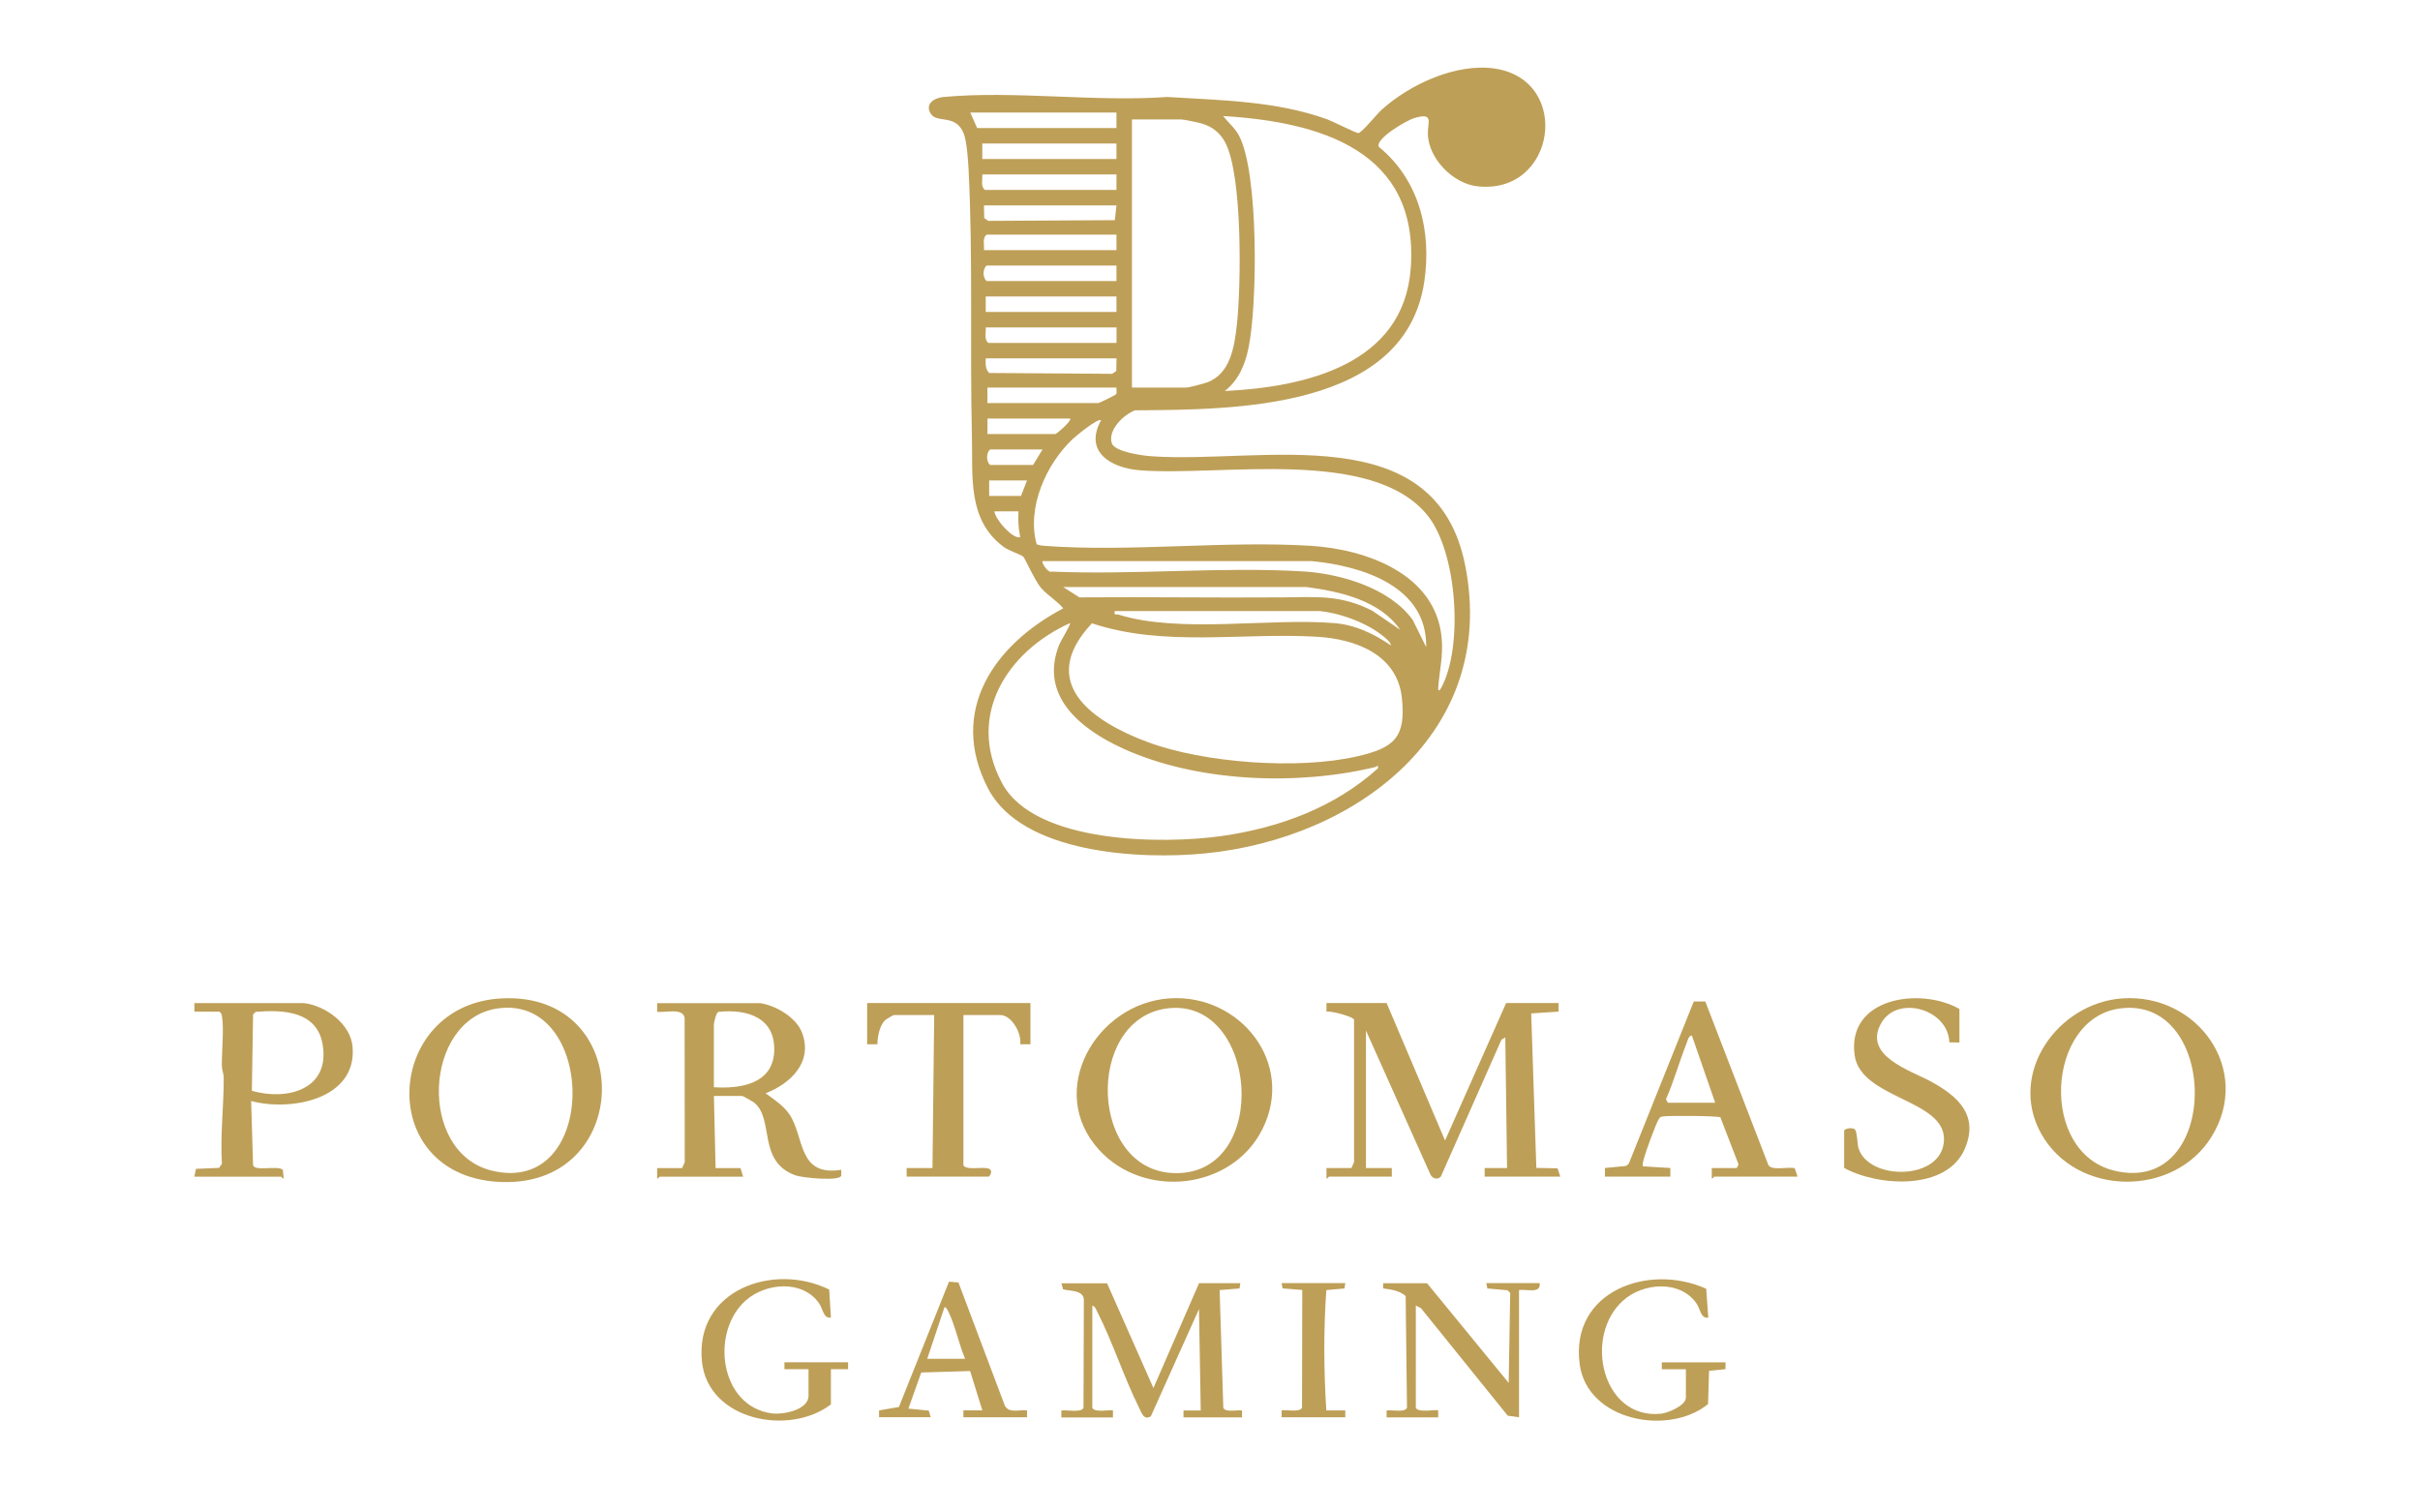 <?xml version="1.0" encoding="UTF-8"?><svg id="uuid-fde49c2d-8393-43d7-bdf7-98dd42124bc0" xmlns="http://www.w3.org/2000/svg" viewBox="0 0 400 250"><defs><style>.uuid-3cf8dbf3-7637-4646-a470-3ae0cfbdf854{fill:#be9f57;}</style></defs><path class="uuid-3cf8dbf3-7637-4646-a470-3ae0cfbdf854" d="M169.11,91.99c-.47-.39-2.33-.92-3.31-1.66-5.89-4.47-5-11.47-5.15-18.15-.35-14.56.18-29.59-.55-44.07-.08-1.55-.28-4.68-.8-6.02-1.32-3.36-4.44-1.61-5.48-3.33-.98-1.63.66-2.6,2.14-2.73,11.72-1.08,25.09.85,36.99,0,8.85.55,17.98.64,26.44,3.7.93.34,4.75,2.28,5.12,2.27.55-.01,3.07-3.15,3.83-3.83,4.65-4.22,12.4-7.81,18.79-6.83,12.76,1.96,10.04,20.94-2.97,19.45-4.01-.46-8.04-4.58-8.15-8.63-.06-1.96,1.08-3.66-2.32-2.62-1.18.36-6.45,3.4-5.78,4.74,6.67,5.45,8.75,13.93,7.51,22.27-3.16,21.21-31.4,21.16-47.81,21.27-1.87.69-4.52,3.25-3.85,5.42.46,1.48,5.25,2.09,6.63,2.18,18.3,1.26,46.97-6.66,51.81,18.13,5.38,27.55-18.08,45.05-43,47.51-10.63,1.05-30.27.1-35.89-10.74-6.65-12.83,1.07-23.8,12.43-29.76-1.08-1.33-2.56-2.09-3.69-3.41-.95-1.11-2.7-4.98-2.93-5.17ZM184.54,18.6h-24.17l1.14,2.56h23.03v-2.56ZM202.46,64.63c13.27-.65,29.57-4.35,30.72-20.3,1.41-19.42-14.96-24.19-31.01-25.15.86,1.1,1.94,1.95,2.61,3.21,3.3,6.17,3.07,28.16,1.57,35.2-.59,2.78-1.64,5.26-3.9,7.04ZM187.1,64.06h8.96c.49,0,2.82-.63,3.42-.84,3.88-1.37,4.56-5.92,4.96-9.53.71-6.43.96-24.76-1.94-30.17-.82-1.54-2.07-2.55-3.75-3.07-.59-.19-3.06-.71-3.55-.71h-8.1v44.33ZM184.54,23.72h-22.18v2.56h22.18v-2.56ZM184.54,28.83h-22.18c.08.86-.32,1.95.43,2.56h21.75v-2.56ZM184.54,33.95h-21.9l.04,2.09.67.47,20.92-.12.27-2.43ZM184.54,38.78h-21.47c-.74.61-.35,1.7-.43,2.56h21.9v-2.56ZM184.54,43.89h-21.47c-.66.57-.66,1.99,0,2.56h21.47v-2.56ZM184.54,49h-21.61v2.56h21.61v-2.56ZM184.54,54.12h-21.61c.08.86-.32,1.95.43,2.56h21.19v-2.56ZM184.54,59.23h-21.61c-.03.85-.08,1.78.57,2.42l20.34.14.67-.47.04-2.09ZM184.54,64.06h-21.33v2.56h18.34c.16,0,2.85-1.33,2.94-1.47.16-.27,0-.75.05-1.09ZM176.87,69.18h-13.65v2.56h11.23c.18,0,2.78-2.22,2.42-2.56ZM181.98,69.47c-.51-.39-4.11,2.56-4.7,3.12-4.39,4.15-7.6,11.35-5.93,17.37.44.19.9.23,1.38.27,14.15,1.04,29.57-.88,43.82-.02,9.19.55,20.76,4.61,21.74,15.22.28,3.05-.37,5.41-.57,8.23-.04.6.21.55.43.15,3.76-6.71,2.74-22.42-2.14-28.55-9.11-11.45-34.3-6.47-47.63-7.53-4.69-.37-9.28-3.01-6.39-8.25ZM172.32,74.29h-8.67c-.66.57-.66,1.99,0,2.56h7.11l1.56-2.56ZM169.76,79.41h-6.26v2.56h5.26l1-2.56ZM168.33,84.52h-3.98c.24,1.38,2.55,4,3.84,4.27.45.09.46.04.38-.37-.27-1.36-.29-2.52-.23-3.89ZM235.73,106.97c.2-10.08-10.61-13.43-18.9-14.22h-44.51c-.22.21.9,2.03,1.54,1.73,13.64.58,28-.84,41.55-.03,6.2.37,14.36,2.78,18.11,8.04l2.21,4.47ZM231.46,104.13c-3.33-4.88-9.93-6.35-15.5-7.1h-40.23s2.69,1.71,2.69,1.71c11.19-.1,22.39.09,33.58,0,5.57-.04,9.57-.48,14.83,2.21l4.64,3.17ZM217.96,101h-33.7c-.14.84.2.46.66.6,10.07,3.14,24.86.52,35.59,1.39,3.52.29,6.54,1.74,9.39,3.69,0-.5-.78-1.11-1.14-1.42-2.72-2.29-7.27-3.96-10.8-4.27ZM176.86,102.99c-10.38,4.7-17.2,15.29-11.24,26.44,5.38,10.07,26.66,10.14,36.36,8.75s18.73-4.82,25.78-11.18c.06-.75-.12-.29-.49-.2-12.94,3.11-29.49,2.49-41.7-3.1-6.93-3.18-13.9-8.68-10.47-17.2.22-.54,1.93-3.32,1.76-3.5ZM180.48,103.03c-9.19,9.81.04,16.22,9.25,19.64s24.77,4.62,34.63,2.34c6.04-1.39,8.05-3.08,7.36-9.63-.76-7.22-7.69-9.76-14.03-10.13-12.38-.74-25.23,1.75-37.2-2.22Z"/><path class="uuid-3cf8dbf3-7637-4646-a470-3ae0cfbdf854" d="M229.19,165.79l9.66,22.73,10.1-22.73h8.67v1.42s-4.53.3-4.53.3l.85,25.54,3.5.06.47,1.38h-12.51v-1.42s3.7,0,3.7,0l-.29-21.59-.63.36-10.03,22.65c-.53.55-1.34.34-1.69-.3l-10.68-23.85v22.73h4.27v1.42h-10.38c-.06,0-.32.43-.42.28v-1.7s4.12,0,4.12,0l.44-.98v-23.55c-.12-.49-3.83-1.5-4.56-1.33v-1.42s9.95,0,9.95,0Z"/><path class="uuid-3cf8dbf3-7637-4646-a470-3ae0cfbdf854" d="M125.54,165.79c2.61.35,6.06,2.34,7.03,4.91,1.83,4.83-1.85,8.39-6.03,10.01,1.36.98,2.97,2.05,3.93,3.46,2.55,3.76,1.32,10.34,8.58,9.19v.96c-.22.97-6.42.37-7.59-.05-6.31-2.3-3.45-9.25-6.77-11.99-.22-.18-1.88-1.13-2-1.13h-4.69l.28,11.93h4.12l.43,1.42h-13.79c-.06,0-.32.43-.42.28v-1.7s4.12,0,4.12,0l.44-.98-.02-23.87c-.32-1.72-3.29-.78-4.54-1v-1.42h16.92ZM118,179.71c4.32.27,9.67-.51,9.96-5.81.31-5.64-4.35-7.16-9.21-6.65-.38.1-.75,1.8-.75,2.09v10.37Z"/><path class="uuid-3cf8dbf3-7637-4646-a470-3ae0cfbdf854" d="M82.97,165.02c22.47-1.1,21.88,31.97-.93,30.31-20.22-1.47-18.37-29.36.93-30.31ZM82.1,166.71c-12.08,1.91-13.12,23.81-.79,26.79,17.91,4.34,17.35-29.41.79-26.79Z"/><path class="uuid-3cf8dbf3-7637-4646-a470-3ae0cfbdf854" d="M350.84,165.02c12.42-.83,21.55,11.86,14.68,22.91-6.25,10.04-22.32,9.85-28.13-.54-5.59-9.99,2.76-21.65,13.45-22.37ZM350.26,166.71c-12.02,1.76-13.26,23.77-.79,26.79,17.75,4.3,17.46-29.23.79-26.79Z"/><path class="uuid-3cf8dbf3-7637-4646-a470-3ae0cfbdf854" d="M193.3,165.02c11.62-.78,20.84,10.67,15.37,21.61-5.01,10.03-19.48,11.66-26.98,3.46-8.94-9.77-.51-24.26,11.61-25.07ZM192.72,166.71c-13.45,1.97-12.7,27.11,1.63,27.2,15.88.1,13.53-29.43-1.63-27.2Z"/><path class="uuid-3cf8dbf3-7637-4646-a470-3ae0cfbdf854" d="M50.18,165.79c3.61.43,7.78,3.42,8.1,7.25.73,8.7-10.23,10.69-16.77,8.95l.32,10.62c.34,1.05,3.91,0,4.91.72l.16,1.45c-.1.14-.36-.28-.42-.28h-14.36l.27-1.3,3.82-.16.47-.67c-.29-4.75.31-9.49.3-14.22,0-.67-.3-1.29-.31-1.97-.03-2.28.38-6.25.01-8.25-.06-.32-.14-.53-.43-.71h-4.12v-1.42h18.06ZM42.26,167.25l-.43.43-.2,12.62c5.89,1.69,13-.26,11.69-7.71-.96-5.49-6.54-5.71-11.07-5.34Z"/><path class="uuid-3cf8dbf3-7637-4646-a470-3ae0cfbdf854" d="M182.98,212.1l7.67,17.33,7.54-17.33h6.82l-.13.87-3.29.27.61,19.43c.28.85,2.35.34,3.09.47v1.14h-9.67v-1.14s2.85,0,2.85,0l-.29-16.76-7.95,17.71c-1.17.76-1.54-.58-1.96-1.42-2.53-5.06-4.34-10.83-6.9-15.83-.19-.38-.35-.92-.82-1.03v16.91c.44.87,3.19.19,3.41.43v1.14h-8.53v-1.14c.8-.16,3.37.42,3.66-.47l.06-17.88c-.11-1.58-2.29-1.39-3.43-1.68l-.28-1h7.54Z"/><path class="uuid-3cf8dbf3-7637-4646-a470-3ae0cfbdf854" d="M297.15,194.49h-13.79c-.06,0-.32.43-.42.28v-1.7s4.12,0,4.12,0l.31-.59-3.01-7.8c-.41-.25-8.7-.3-9.54-.14-.44.08-.44.14-.66.48-.49.78-2.13,5.33-2.42,6.39-.12.46-.26.88-.2,1.37l4.55.28v1.42h-10.81v-1.42s3.5-.34,3.5-.34l.45-.4,10.73-26.78h1.91s10.44,27.07,10.44,27.07c.68.95,3.21.19,4.34.49l.47,1.38ZM275.68,182.27h7.82l-3.84-11.08c-.52-.16-.81,1.06-.92,1.35-1.2,3.01-2.05,6.18-3.37,9.14l.31.59Z"/><path class="uuid-3cf8dbf3-7637-4646-a470-3ae0cfbdf854" d="M323.88,172.32l-1.68-.03c-.16-5.46-8.46-7.85-11.18-3.3-3.3,5.52,4.8,7.94,8.21,9.81,4.43,2.43,7.86,5.55,5.55,11.04-2.95,7-14.32,6.3-19.96,3.21v-6.11c0-.42,1.31-.61,1.73-.3s.44,2.43.62,3.07c1.59,5.54,14.03,5.5,14.15-1.36.12-6.63-13.77-6.74-14.77-13.93-1.32-9.55,10.88-11.32,17.32-7.65v5.54Z"/><path class="uuid-3cf8dbf3-7637-4646-a470-3ae0cfbdf854" d="M170.32,165.79v6.82h-1.7c.3-1.75-1.39-4.83-3.27-4.83h-6.11v24.86c.71,1.02,4.22-.16,4.55.86.15.28-.19.99-.42.99h-13.51v-1.42h4.27l.28-25.29h-6.68c-.08,0-1.28.7-1.43.85-.92.87-1.27,2.75-1.27,3.98h-1.7s0-6.82,0-6.82h27.01Z"/><path class="uuid-3cf8dbf3-7637-4646-a470-3ae0cfbdf854" d="M235.87,212.1l13.5,16.48.25-14.88-.43-.43-3.35-.3-.17-.88h8.82c.23,1.81-2.16.96-3.41,1.14v21.03l-1.87-.26-14.34-17.77-.85-.43v16.91c.46.89,3.46.17,3.7.43v1.14h-8.53v-1.14c.77-.15,3.09.4,3.37-.47l-.22-18.45c-1.03-.91-2.41-1.07-3.72-1.26v-.85s7.25,0,7.25,0Z"/><path class="uuid-3cf8dbf3-7637-4646-a470-3ae0cfbdf854" d="M285.21,225.17v1.14s-2.72.27-2.72.27l-.17,5.51c-6.54,5.3-19.93,2.78-21.21-6.56-1.65-12.09,11.36-16.82,20.91-12.51l.34,4.77c-1.28.19-1.29-1.44-1.99-2.41-2.77-3.85-8.8-3.35-12.08-.42-6.61,5.91-3.49,19.67,6.22,18.72,1.16-.11,4.15-1.36,4.15-2.67v-4.69h-3.98v-1.14h10.52Z"/><path class="uuid-3cf8dbf3-7637-4646-a470-3ae0cfbdf854" d="M137.34,232.13c-6.88,5.29-20.34,2.66-21.32-7.11-1.18-11.81,11.82-16.41,21.04-11.87l.28,4.63c-1.28.19-1.29-1.44-1.99-2.41-2.79-3.88-8.79-3.32-12.08-.42-5.93,5.25-4.3,17.55,4.33,18.67,1.84.24,6.04-.56,6.04-2.91v-4.4h-3.98v-1.14h10.52v1.14s-2.84,0-2.84,0v5.82Z"/><path class="uuid-3cf8dbf3-7637-4646-a470-3ae0cfbdf854" d="M145.3,234.26v-1.13s3.28-.57,3.28-.57l8.28-20.71,1.56.13,7.68,20.39c.71,1.29,2.44.59,3.66.75v1.14h-10.52v-1.14s3.13,0,3.13,0l-2.02-6.5-8.08.24-2.12,5.97,3.36.33.33,1.09h-8.53ZM159.52,224.6c-1-2.37-1.62-5.4-2.7-7.67-.1-.21-.49-1.02-.71-.85l-2.85,8.52h6.26Z"/><path class="uuid-3cf8dbf3-7637-4646-a470-3ae0cfbdf854" d="M222.36,212.1l-.13.87-3,.27c-.47,6.59-.43,13.3,0,19.89h3.13s0,1.13,0,1.13h-10.52v-1.14c.77-.15,3.09.4,3.37-.47l.04-19.43-3.25-.26-.17-.88h10.52Z"/></svg>